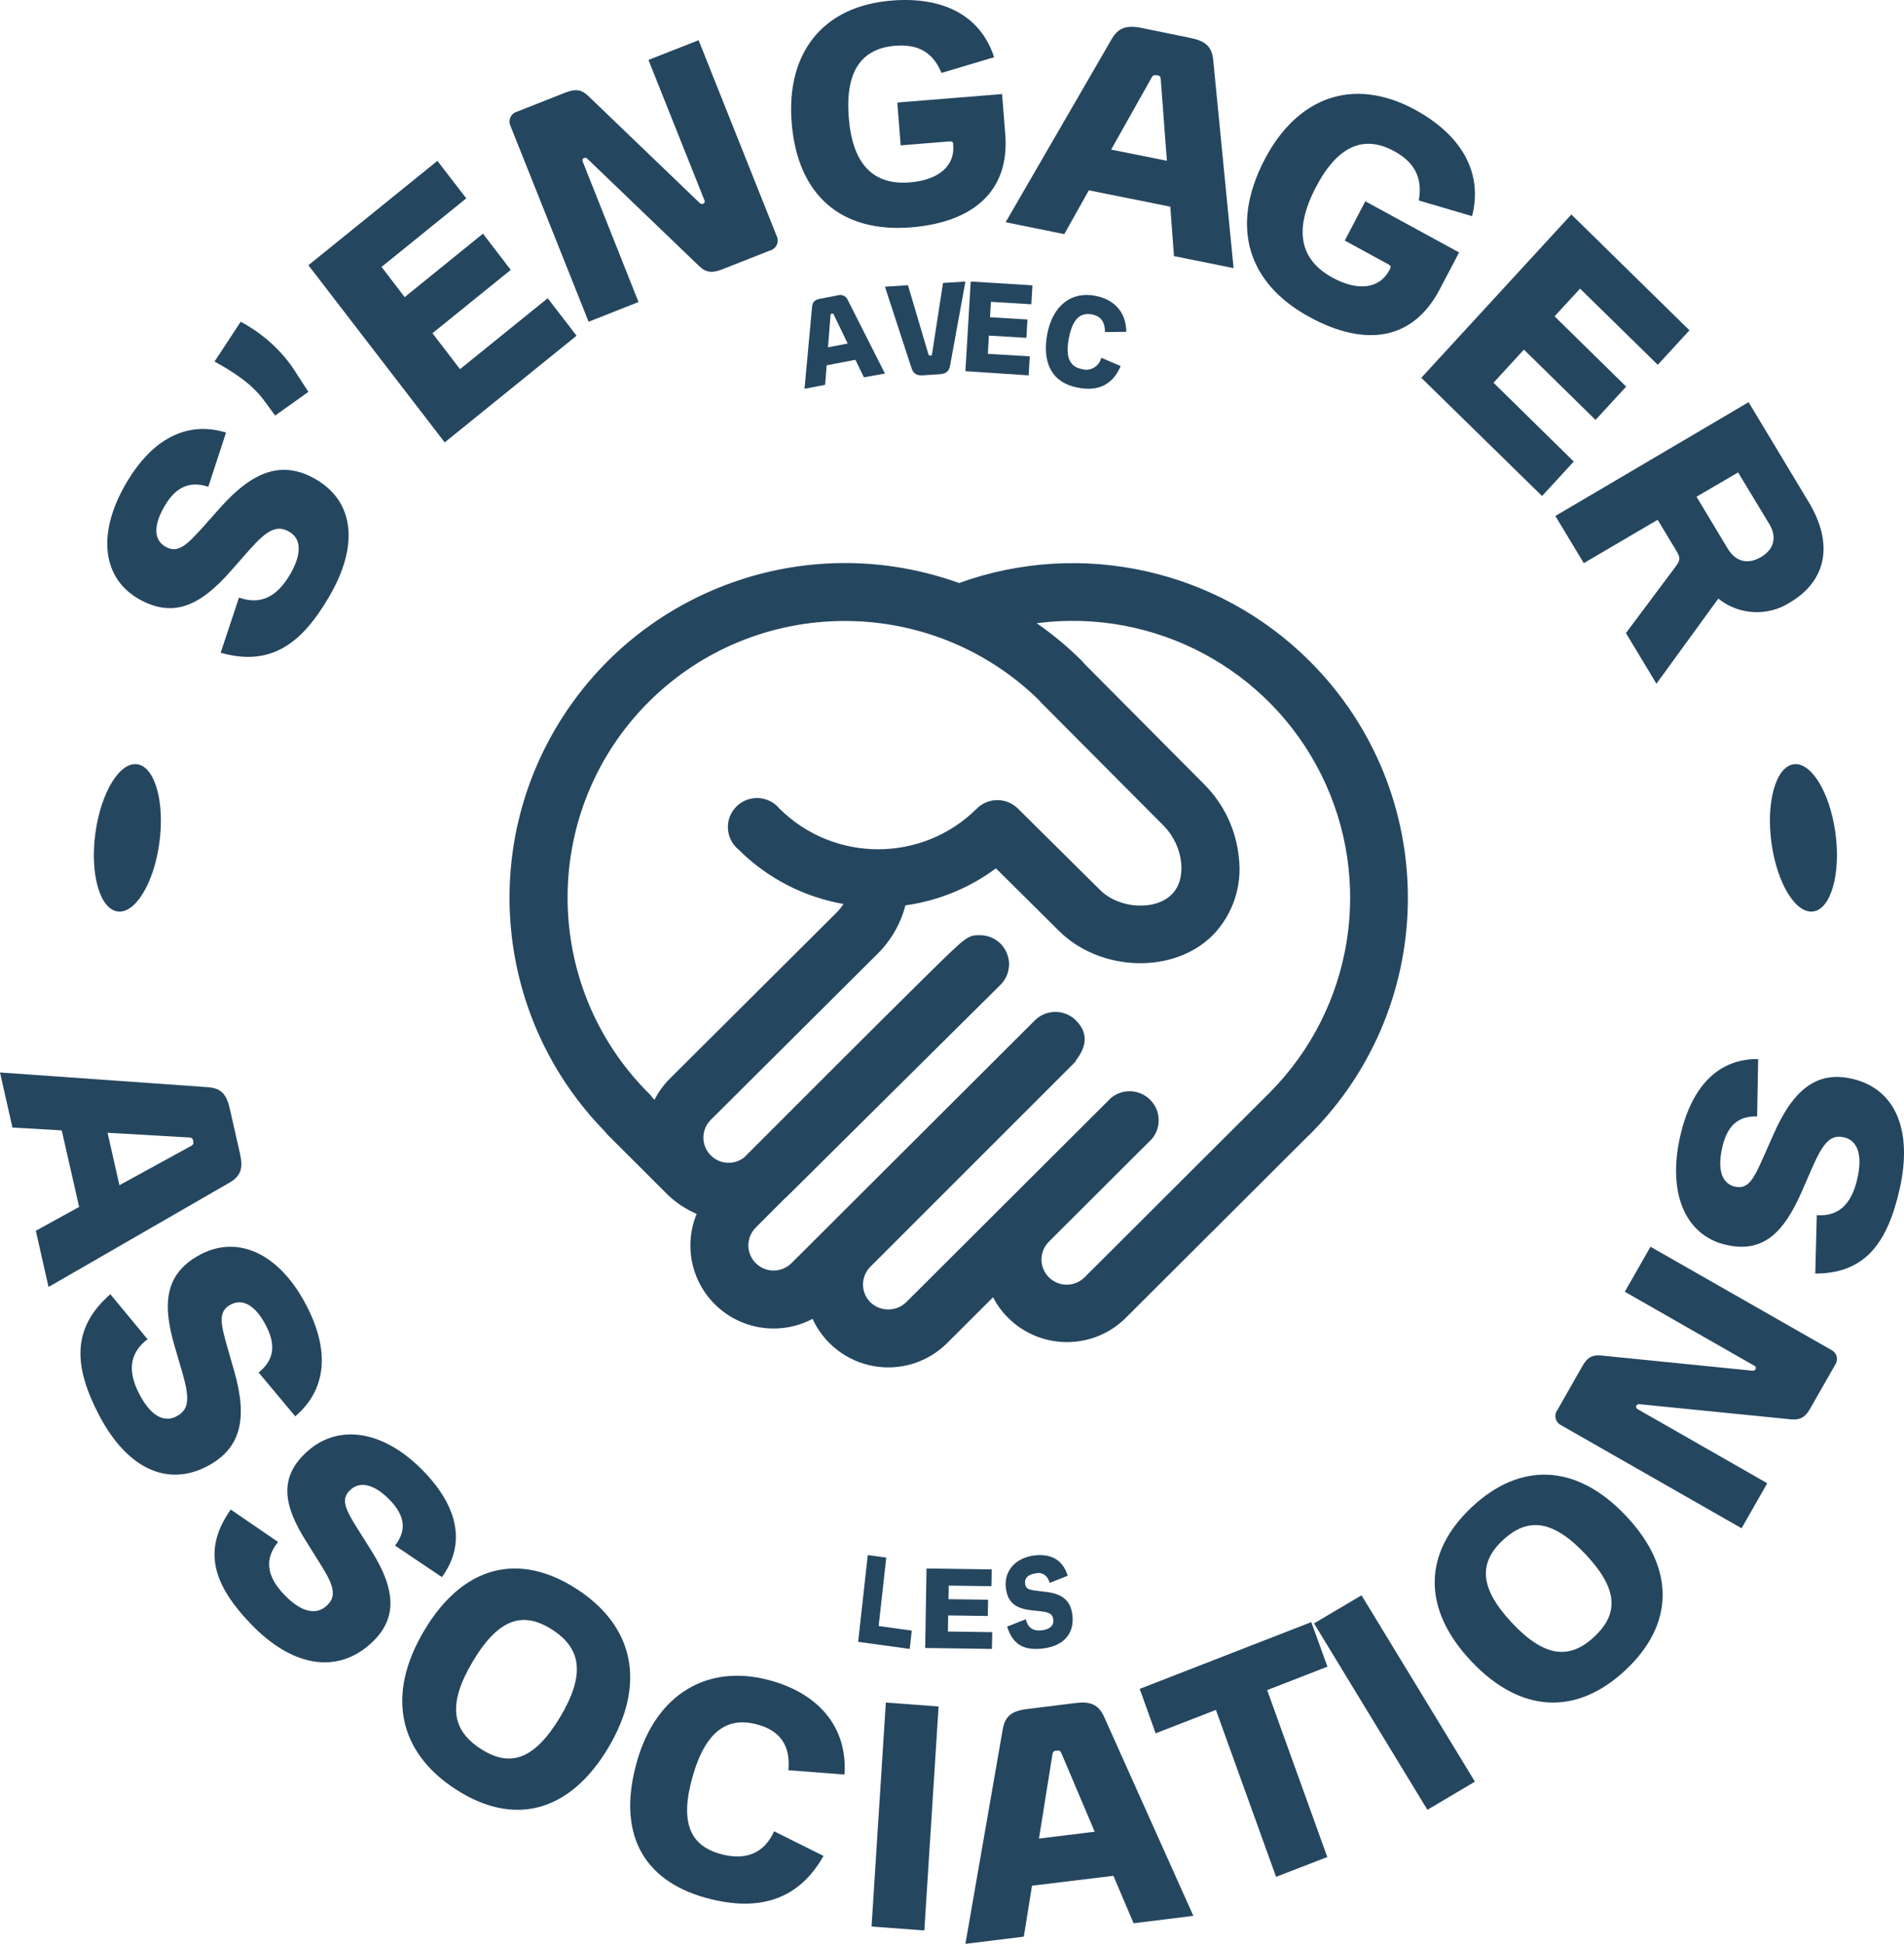 <?xml version="1.0" encoding="UTF-8"?>
<svg width="142px" height="145px" viewBox="0 0 142 145" version="1.1" xmlns="http://www.w3.org/2000/svg" xmlns:xlink="http://www.w3.org/1999/xlink">
    <title>BT_AgirEnsemble_logo_v2_BF_RVB_Plan de travail 1</title>
    <g id="Page-1" stroke="none" stroke-width="1" fill="none" fill-rule="evenodd">
        <g id="220121_LP_D-Crozon-Sports_V3-GR" transform="translate(-519, -3147)" fill="#25465F" fill-rule="nonzero">
            <g id="07" transform="translate(-3, 2784)">
                <g id="BT_AgirEnsemble_logo_v2_BF_RVB_Plan-de-travail-1" transform="translate(522, 363)">
                    <path d="M2.671,91.808 L5.901,90.03 L4.605,84.32 L0.928,84.107 L0,80 L15.471,81.095 C16.463,81.163 16.883,81.582 17.133,82.684 L17.903,86.076 C18.139,87.143 17.973,87.733 17.087,88.235 L3.621,96 L2.671,91.808 Z M8.021,84.498 L8.907,88.409 L14.247,85.483 C14.391,85.401 14.448,85.337 14.405,85.152 L14.405,85.081 C14.387,84.939 14.261,84.837 14.12,84.85 L8.021,84.498 Z" id="Shape"></path>
                    <path d="M11.004,99.897 C9.703,100.885 9.464,102.221 10.4,104.01 C11.233,105.597 12.217,106.15 13.161,105.652 C14.105,105.154 14.16,104.342 13.607,102.413 L13.028,100.435 C12.066,97.17 12.324,94.957 14.971,93.566 C17.721,92.123 20.802,93.459 22.834,97.344 C24.625,100.764 24.352,103.664 22.019,105.648 L19.291,102.383 C20.497,101.413 20.559,100.255 19.829,98.864 C19.044,97.362 18.093,96.824 17.179,97.329 C16.265,97.834 16.442,98.698 16.947,100.461 L17.466,102.269 C18.517,105.91 17.912,108.083 15.457,109.371 C12.435,110.957 9.445,109.489 7.399,105.582 C5.468,101.893 5.35,99.063 8.229,96.539 L11.004,99.897 Z" id="Path"></path>
                    <path d="M20.739,115.022 C19.73,116.26 19.841,117.551 21.214,118.972 C22.431,120.234 23.533,120.506 24.323,119.814 C25.114,119.123 24.958,118.358 23.919,116.711 L22.869,115.029 C21.092,112.247 20.772,110.135 22.988,108.206 C25.295,106.2 28.635,106.68 31.614,109.769 C34.238,112.491 34.716,115.238 32.957,117.642 L29.462,115.29 C30.386,114.102 30.149,113.016 29.091,111.909 C27.941,110.717 26.865,110.449 26.123,111.14 C25.381,111.831 25.752,112.582 26.702,114.092 L27.674,115.636 C29.633,118.742 29.607,120.897 27.548,122.688 C25.013,124.896 21.726,124.271 18.732,121.161 C15.904,118.231 15.058,115.64 17.21,112.604 L20.739,115.022 Z" id="Path"></path>
                    <path d="M31.657,121.597 C34.559,116.747 38.71,115.762 42.984,118.512 C47.257,121.263 48.246,125.574 45.344,130.406 C42.443,135.238 38.291,136.245 34.018,133.491 C29.745,130.737 28.752,126.451 31.657,121.597 Z M41.766,128.098 C43.671,124.909 43.356,122.961 41.178,121.56 C39,120.159 37.177,120.728 35.272,123.916 C33.366,127.105 33.678,129.049 35.855,130.454 C38.033,131.859 39.839,131.287 41.766,128.098 Z" id="Shape"></path>
                    <path d="M58.8,132.047 C58.971,130.193 58.16,129.093 56.505,128.644 C54.323,128.043 52.65,129.018 51.653,132.528 C50.657,136.038 51.533,137.697 53.759,138.302 C55.603,138.807 56.985,138.256 57.734,136.604 L61.418,138.441 C59.625,141.612 56.745,142.68 52.69,141.58 C47.885,140.27 46.005,136.671 47.503,131.399 C48.936,126.348 52.795,124.073 57.432,125.348 C61.069,126.341 63.219,128.847 62.982,132.371 L58.8,132.047 Z" id="Path"></path>
                    <polygon id="Path" points="70 127.293 68.937 144 65 143.707 66.066 127"></polygon>
                    <path d="M84.543,143.464 L83.039,139.924 L76.966,140.661 L76.357,144.462 L72,145 L74.775,129.047 C74.949,128.023 75.428,127.629 76.598,127.485 L80.208,127.035 C81.323,126.899 81.939,127.135 82.363,128.107 L89,142.911 L84.543,143.464 Z M77.486,137.147 L81.642,136.635 L79.161,130.782 C79.09,130.623 79.035,130.561 78.834,130.586 L78.76,130.586 C78.585,130.608 78.518,130.686 78.492,130.859 L77.486,137.147 Z" id="Shape"></path>
                    <polygon id="Path" points="85 125.98 97.795 121 99 124.322 94.504 126.072 98.989 138.523 95.169 140 90.683 127.549 86.187 129.295"></polygon>
                    <polygon id="Path" points="101.542 119 110 132.901 106.455 135 98 121.095"></polygon>
                    <path d="M109.724,123.915 C106.011,119.977 106.159,115.803 109.767,112.421 C113.374,109.038 117.563,109.147 121.276,113.085 C124.989,117.023 124.841,121.197 121.23,124.579 C117.619,127.962 113.434,127.853 109.724,123.915 Z M118.24,115.93 C115.803,113.345 113.938,113.17 112.097,114.875 C110.257,116.58 110.334,118.465 112.76,121.053 C115.186,123.641 117.062,123.813 118.903,122.09 C120.744,120.367 120.68,118.518 118.24,115.93 L118.24,115.93 Z" id="Shape"></path>
                    <path d="M116.43,106.314 C116.226,106.217 116.076,106.033 116.022,105.813 C115.968,105.593 116.015,105.361 116.151,105.18 L117.981,101.96 C118.338,101.308 118.696,101.044 119.411,101.112 L130.7,102.246 C130.786,102.256 130.87,102.217 130.918,102.146 C130.95,102.1 130.959,102.042 130.943,101.988 C130.926,101.935 130.885,101.893 130.832,101.874 L121.18,96.356 L123.093,93 L136.57,100.693 C136.773,100.791 136.923,100.974 136.978,101.194 C137.032,101.413 136.986,101.645 136.852,101.827 L135.033,105.019 C134.675,105.667 134.318,105.935 133.603,105.878 L122.264,104.743 C122.177,104.726 122.089,104.766 122.045,104.844 C121.974,104.969 122.045,105.055 122.149,105.123 L131.801,110.64 L129.888,114 L116.43,106.314 Z" id="Path"></path>
                    <path d="M135.495,90.645 C137.065,90.752 138.074,89.902 138.52,87.919 C138.917,86.163 138.552,85.09 137.553,84.845 C136.555,84.6 136.002,85.183 135.191,87.017 L134.369,88.899 C133.009,92.015 131.429,93.53 128.634,92.835 C125.733,92.115 124.338,89.067 125.305,84.771 C126.158,80.991 128.184,78.967 131.124,79 L131.046,83.282 C129.562,83.226 128.79,84.061 128.443,85.602 C128.068,87.258 128.418,88.298 129.399,88.517 C130.381,88.736 130.788,87.96 131.525,86.289 L132.286,84.574 C133.816,81.113 135.623,79.862 138.216,80.489 C141.404,81.28 142.651,84.369 141.677,88.688 C140.759,92.772 139.059,95 135.382,95 L135.495,90.645 Z" id="Path"></path>
                    <path d="M17.826,44.575 C19.356,45.124 20.611,44.6 21.631,42.854 C22.533,41.299 22.478,40.178 21.557,39.657 C20.636,39.137 19.917,39.531 18.578,41.042 L17.213,42.593 C14.957,45.161 12.942,46.144 10.363,44.687 C7.681,43.172 7.178,39.874 9.391,36.078 C11.335,32.729 13.937,31.377 16.857,32.267 L15.536,36.309 C14.069,35.828 13.063,36.403 12.271,37.755 C11.416,39.223 11.464,40.312 12.377,40.8 C13.291,41.288 13.922,40.666 15.155,39.299 L16.41,37.886 C18.938,35.04 21.095,34.367 23.491,35.716 C26.426,37.379 26.793,40.673 24.555,44.492 C22.46,48.107 20.123,49.731 16.457,48.69 L17.826,44.575 Z" id="Path"></path>
                    <path d="M19.708,29.892 C18.786,28.633 17.472,27.784 16,26.969 L17.952,24 C19.698,24.935 21.139,26.277 22.128,27.887 L23,29.232 L20.519,31 L19.708,29.892 Z" id="Path"></path>
                    <polygon id="Path" points="23 19.785 32.621 12 34.775 14.794 28.455 19.91 30.181 22.163 36.02 17.43 38.091 20.132 32.252 24.857 34.308 27.537 40.847 22.247 43 25.042 33.167 33"></polygon>
                    <path d="M38.076,9.404 C37.975,9.194 37.975,8.95 38.074,8.74 C38.173,8.529 38.363,8.374 38.589,8.318 L42.148,6.913 C42.875,6.631 43.334,6.645 43.854,7.141 L52.19,15.149 C52.252,15.21 52.343,15.231 52.426,15.203 C52.48,15.187 52.524,15.148 52.546,15.096 C52.567,15.043 52.563,14.984 52.535,14.935 L48.362,4.47 L52.102,3 L57.924,17.607 C58.025,17.817 58.025,18.061 57.926,18.271 C57.827,18.482 57.637,18.636 57.411,18.693 L53.874,20.087 C53.146,20.373 52.688,20.355 52.175,19.88 L43.807,11.844 C43.747,11.776 43.651,11.753 43.567,11.786 C43.428,11.84 43.417,11.945 43.468,12.076 L47.62,22.53 L43.898,24 L38.076,9.404 Z" id="Path"></path>
                    <path d="M66.921,7.649 L74.734,7.016 L74.972,10.018 C75.309,14.214 72.628,16.58 67.954,16.959 C62.812,17.374 59.481,14.644 59.041,9.141 C58.636,4.071 61.243,0.468 66.498,0.042 C70.227,-0.262 73.104,1.076 74.141,4.268 L70.217,5.441 C69.609,3.967 68.547,3.269 66.768,3.413 C64.236,3.616 63.025,5.33 63.302,8.78 C63.579,12.229 65.103,13.828 67.855,13.606 C70.021,13.431 71.211,12.365 71.09,10.851 L71.09,10.758 C71.09,10.597 70.998,10.536 70.827,10.547 L67.173,10.844 L66.921,7.649 Z" id="Path"></path>
                    <path d="M87.555,19.104 L87.281,15.416 L81.205,14.197 L79.375,17.464 L75,16.578 L82.895,2.94 C83.398,2.061 84.005,1.856 85.159,2.089 L88.76,2.826 C89.87,3.049 90.391,3.453 90.48,4.473 L92,20 L87.555,19.104 Z M82.869,11.162 L87.026,11.994 L86.568,5.897 C86.549,5.731 86.516,5.653 86.316,5.614 L86.242,5.614 C86.099,5.569 85.945,5.641 85.894,5.777 L82.869,11.162 Z" id="Shape"></path>
                    <path d="M101.825,15.015 L108.82,18.83 L107.385,21.561 C105.401,25.379 101.847,25.931 97.661,23.648 C93.067,21.142 91.707,16.919 94.308,11.914 C96.704,7.305 100.868,5.64 105.574,8.205 C108.906,10.043 110.631,12.785 109.788,16.125 L105.814,14.953 C106.094,13.34 105.57,12.141 103.981,11.278 C101.714,10.043 99.756,10.851 98.12,14.001 C96.485,17.151 96.926,19.371 99.386,20.716 C101.327,21.77 102.912,21.513 103.63,20.135 L103.673,20.054 C103.748,19.907 103.716,19.808 103.561,19.727 L100.294,17.945 L101.825,15.015 Z" id="Path"></path>
                    <polygon id="Path" points="117.193 16 126 24.639 123.636 27.211 117.841 21.53 115.939 23.595 121.279 28.839 118.994 31.323 113.654 26.079 111.386 28.549 117.371 34.428 115.007 37 106 28.181"></polygon>
                    <path d="M134.898,37.461 C136.771,40.571 136.231,43.329 133.473,44.954 C131.82,46.002 129.673,45.88 128.152,44.653 L123.536,51 L121.262,47.222 L124.935,42.309 C125.284,41.841 125.361,41.649 125.038,41.111 L123.627,38.774 L118.119,42.008 L116,38.488 L130.41,30 L134.898,37.461 Z M129.628,35.24 L126.525,37.054 L128.85,40.919 C129.459,41.928 130.37,42.117 131.325,41.558 C132.28,40.999 132.562,40.106 131.956,39.094 L129.628,35.24 Z" id="Shape"></path>
                    <path d="M8.741,67.985 C10.054,68.205 11.463,65.93 11.881,62.9 C12.3,59.871 11.576,57.234 10.26,57.015 C8.944,56.795 7.541,59.081 7.12,62.103 C6.698,65.126 7.425,67.77 8.741,67.985 Z" id="Path"></path>
                    <path d="M135.261,67.985 C133.945,68.205 132.541,65.93 132.119,62.9 C131.698,59.871 132.428,57.234 133.74,57.015 C135.052,56.795 136.46,59.07 136.881,62.1 C137.303,65.129 136.566,67.77 135.261,67.985 Z" id="Path"></path>
                    <polygon id="Path" points="66.097 116.186 65.531 121.291 68 121.634 67.847 123 64 122.471 64.719 116"></polygon>
                    <polygon id="Path" points="69.099 117 73.964 117.068 73.94 118.319 70.758 118.275 70.738 119.29 73.69 119.33 73.67 120.541 70.714 120.501 70.695 121.701 74 121.749 73.976 123 69 122.929"></polygon>
                    <path d="M76.503,120.786 C76.658,121.414 77.046,121.698 77.714,121.61 C78.312,121.533 78.602,121.25 78.558,120.825 C78.514,120.399 78.268,120.265 77.6,120.189 L76.925,120.116 C75.791,119.993 75.13,119.576 75.012,118.393 C74.893,117.209 75.686,116.217 77.131,116.03 C78.413,115.865 79.284,116.39 79.628,117.542 L78.278,118.079 C78.227,117.826 78.088,117.608 77.893,117.474 C77.698,117.339 77.463,117.301 77.242,117.366 C76.682,117.435 76.398,117.711 76.449,118.132 C76.5,118.553 76.786,118.599 77.397,118.672 L78.005,118.745 C79.267,118.887 79.874,119.427 79.985,120.526 C80.12,121.878 79.311,122.77 77.839,122.958 C76.459,123.138 75.558,122.77 75.113,121.334 L76.503,120.786 Z" id="Path"></path>
                    <path d="M64.429,28.145 L63.798,26.838 L61.654,27.249 L61.538,28.705 L60,29 L60.562,22.914 C60.595,22.521 60.758,22.364 61.168,22.284 L62.445,22.04 C62.598,21.982 62.769,21.987 62.918,22.056 C63.067,22.124 63.183,22.25 63.239,22.404 L66,27.864 L64.429,28.145 Z M61.752,25.906 L63.221,25.626 L62.18,23.467 C62.151,23.409 62.126,23.384 62.057,23.398 L62.031,23.398 C61.97,23.398 61.948,23.438 61.941,23.504 L61.752,25.906 Z" id="Shape"></path>
                    <path d="M67.715,21.275 L69.222,26.362 C69.259,26.494 69.289,26.533 69.37,26.525 L69.407,26.525 C69.496,26.525 69.504,26.478 69.522,26.343 L70.33,21.108 L72,21 L70.859,27.264 C70.778,27.71 70.559,27.884 70.067,27.915 L68.844,27.996 C68.359,28.027 68.122,27.88 67.978,27.45 L66,21.387 L67.715,21.275 Z" id="Path"></path>
                    <polygon id="Path" points="72.396 21 77 21.284 76.917 22.698 73.903 22.514 73.835 23.664 76.627 23.833 76.548 25.202 73.752 25.033 73.673 26.394 76.8 26.582 76.717 28 72 27.689"></polygon>
                    <path d="M82.411,24.771 C82.411,24.004 82.086,23.582 81.448,23.455 C80.595,23.29 79.998,23.751 79.715,25.228 C79.432,26.705 79.817,27.358 80.678,27.53 C80.981,27.623 81.309,27.585 81.584,27.425 C81.859,27.266 82.058,26.999 82.135,26.686 L83.581,27.308 C82.992,28.678 81.931,29.226 80.368,28.915 C78.511,28.555 77.695,27.143 78.103,24.921 C78.507,22.791 79.907,21.713 81.697,22.066 C83.109,22.338 83.989,23.294 84,24.752 L82.411,24.771 Z" id="Path"></path>
                    <path d="M97.687,49.328 C90.842,42.479 80.643,40.203 71.526,43.49 C60.557,39.532 48.302,43.663 41.986,53.448 C35.67,63.233 36.968,76.075 45.115,84.403 C45.181,84.497 45.255,84.583 45.336,84.663 L49.847,89.169 C50.465,89.748 51.179,90.216 51.957,90.551 C50.962,92.964 51.589,95.739 53.525,97.492 C55.461,99.245 58.29,99.6 60.6,98.378 C61.445,100.225 63.144,101.542 65.147,101.902 C67.149,102.262 69.202,101.62 70.64,100.183 L74.062,96.768 C74.354,97.336 74.733,97.853 75.187,98.302 C77.611,100.717 81.537,100.717 83.961,98.302 L97.561,84.736 L97.698,84.609 C107.438,74.855 107.433,59.076 97.687,49.328 Z M48.371,52.368 C56.386,44.371 69.357,44.297 77.463,52.201 C77.52,52.273 77.58,52.342 77.644,52.407 L86.797,61.606 C87.528,62.355 87.984,63.328 88.093,64.367 C88.147,64.927 88.129,65.978 87.387,66.718 C86.153,67.96 83.447,67.801 82.033,66.378 L75.911,60.31 C75.065,59.475 73.703,59.475 72.857,60.31 C68.787,64.364 62.196,64.364 58.125,60.31 C57.599,59.679 56.76,59.399 55.959,59.587 C55.158,59.775 54.533,60.399 54.344,61.199 C54.155,61.998 54.436,62.835 55.068,63.36 C57.199,65.489 59.935,66.911 62.905,67.432 C62.758,67.663 62.587,67.878 62.394,68.071 L49.97,80.447 C49.502,80.912 49.111,81.45 48.813,82.039 L48.675,81.902 C48.573,81.749 48.451,81.609 48.313,81.487 C40.314,73.412 40.34,60.41 48.371,52.368 Z M94.706,81.501 C94.659,81.539 94.614,81.58 94.572,81.624 L80.897,95.27 C80.166,96.009 78.974,96.017 78.234,95.288 C77.493,94.559 77.485,93.37 78.216,92.631 L85.911,84.952 L85.911,84.952 C86.629,84.092 86.571,82.827 85.778,82.035 C84.984,81.243 83.716,81.185 82.854,81.902 L75.177,89.562 L75.144,89.595 L67.575,97.147 C66.831,97.854 65.661,97.854 64.916,97.147 C64.562,96.795 64.362,96.316 64.362,95.817 C64.362,95.317 64.562,94.839 64.916,94.486 L79.583,79.819 L79.739,79.66 L80.242,79.162 L80.213,79.133 C80.831,78.357 81.363,77.23 80.238,76.111 C79.392,75.274 78.027,75.274 77.181,76.111 L77.181,76.111 L59.019,94.234 C58.541,94.706 57.846,94.887 57.198,94.71 C56.549,94.533 56.044,94.024 55.873,93.374 C55.703,92.725 55.892,92.034 56.371,91.562 L58.411,89.515 C58.517,89.421 58.622,89.324 58.726,89.223 L74.645,73.432 C75.248,72.81 75.421,71.889 75.086,71.09 C74.751,70.291 73.971,69.769 73.104,69.761 C72.557,69.761 72.326,69.761 71.58,70.393 L71.58,70.393 L71.512,70.458 C70.947,70.952 70.097,71.79 68.646,73.223 C66.924,74.923 64.645,77.194 62.369,79.465 L55.495,86.342 C54.708,86.952 53.58,86.844 52.924,86.094 C52.268,85.345 52.312,84.215 53.024,83.519 L65.452,71.144 C66.455,70.147 67.171,68.901 67.525,67.534 C69.972,67.196 72.295,66.246 74.276,64.772 L78.979,69.44 C82.08,72.515 87.546,72.671 90.448,69.761 C91.947,68.217 92.661,66.077 92.391,63.945 C92.187,61.913 91.293,60.011 89.858,58.555 L80.889,49.53 C80.828,49.451 80.763,49.375 80.694,49.303 C79.653,48.267 78.524,47.325 77.318,46.487 C86.086,45.344 94.612,49.885 98.54,57.789 C102.468,65.694 100.929,75.215 94.71,81.487 L94.706,81.501 Z" id="Shape"></path>
                </g>
            </g>
        </g>
    </g>
</svg>